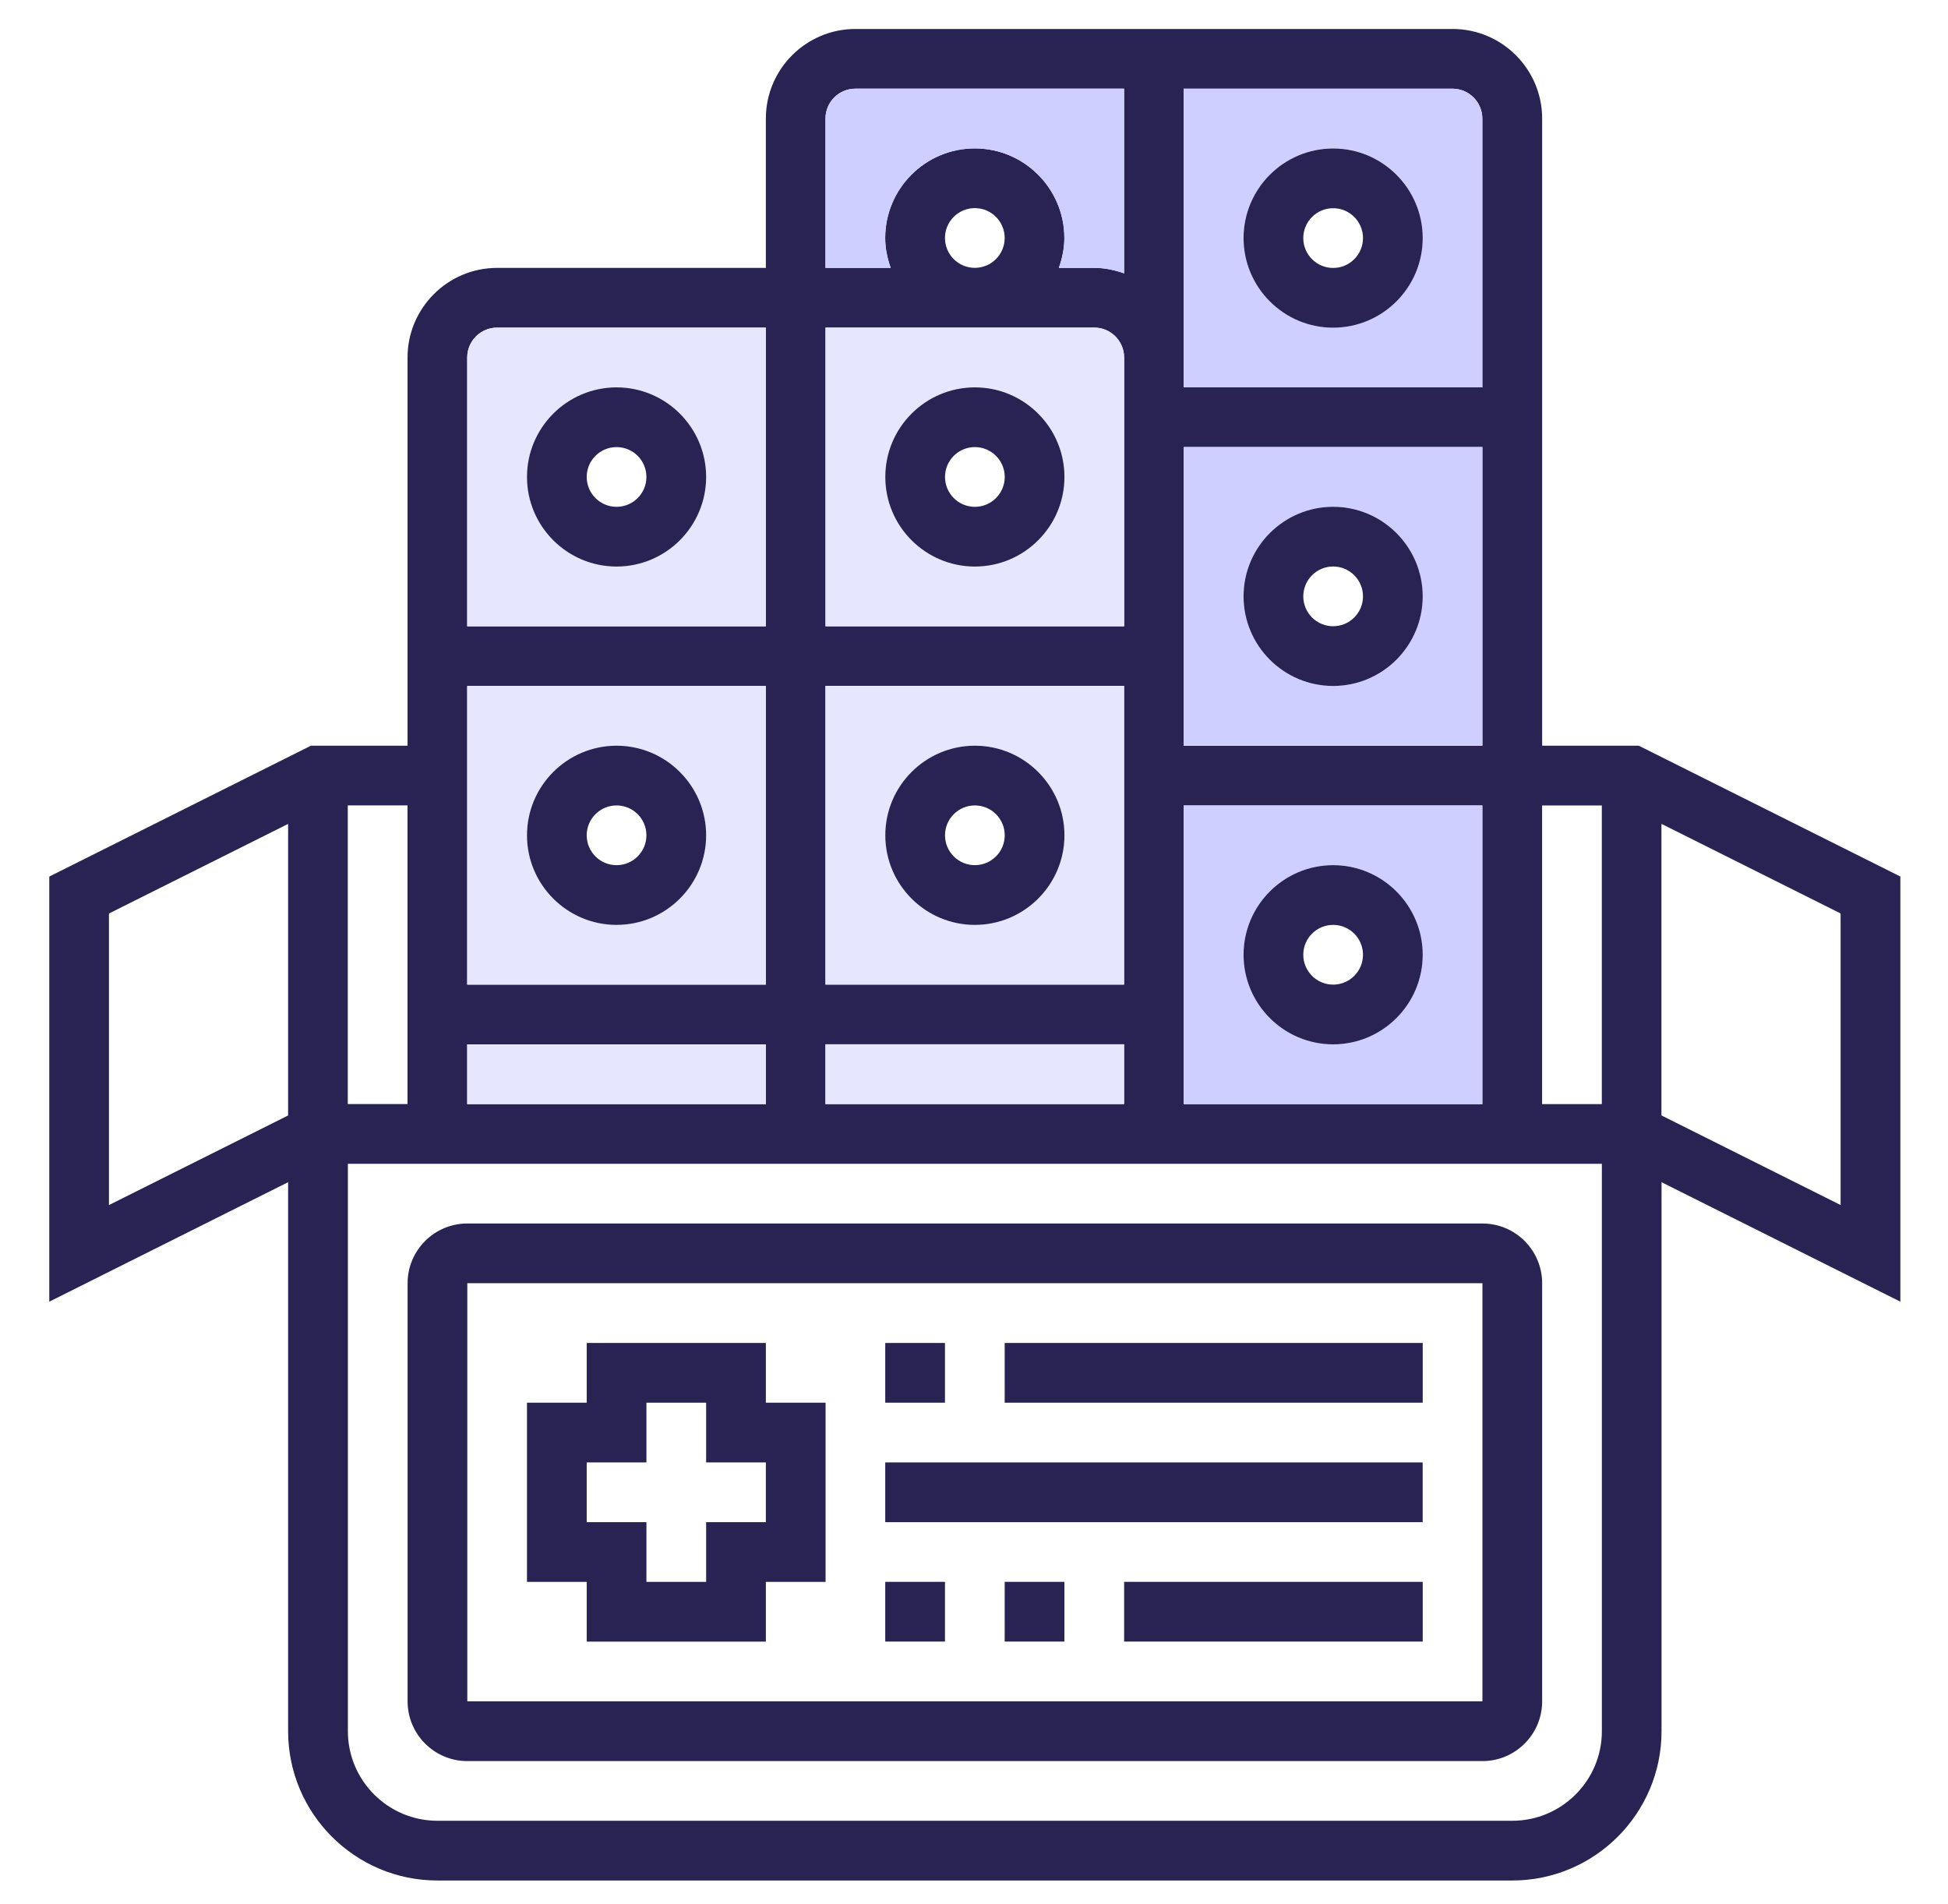 <?xml version="1.0" encoding="UTF-8"?>
<svg id="Layer_1" data-name="Layer 1" xmlns="http://www.w3.org/2000/svg" viewBox="0 0 390.13 381.17">
  <defs>
    <style>
      .cls-1 {
        fill: #282352;
      }

      .cls-1, .cls-2, .cls-3 {
        stroke-width: 0px;
      }

      .cls-2 {
        fill: #cfcfff;
      }

      .cls-3 {
        fill: #e6e6ff;
      }
    </style>
  </defs>
  <path class="cls-1" d="m153.38,268.9h-35.88v11.96h-11.96v35.88h11.96v11.96h35.88v-11.96h11.96v-35.88h-11.96v-11.96Zm0,35.88h-11.96v11.96h-11.96v-11.96h-11.96v-11.96h11.96v-11.96h11.96v11.96h11.96v11.96Z"/>
  <path class="cls-1" d="m380.6,175.51l-52.4-26.2h-19.35V23.74c0-9.89-8.05-17.94-17.94-17.94h-119.59c-9.89,0-17.94,8.05-17.94,17.94v29.9h-53.82c-9.89,0-17.94,8.05-17.94,17.94v77.73h-19.35l-52.4,26.2v85.12l47.83-23.92v109.92c0,16.49,13.41,29.9,29.9,29.9h215.26c16.49,0,29.9-13.41,29.9-29.9v-109.92l47.83,23.92v-85.12h-.01ZM57.7,223.35l-35.88,17.94v-58.38l35.88-17.94v58.38Zm251.14-62.08h11.96v59.8h-11.96v-59.8ZM237.07,17.76h53.82c3.29,0,5.98,2.68,5.98,5.98v53.82h-59.8V17.76Zm59.81,71.75v59.8h-59.8v-59.8h59.8Zm-59.81,71.76h59.8v59.8h-59.8v-59.8Zm-17.92-95.68c3.29,0,5.98,2.68,5.98,5.98v53.82h-59.8v-59.8h53.82Zm-29.9-17.94c0-3.29,2.68-5.98,5.98-5.98s5.98,2.68,5.98,5.98-2.68,5.98-5.98,5.98-5.98-2.68-5.98-5.98Zm-23.93-23.92c0-3.29,2.68-5.98,5.98-5.98h53.82v36.98c-1.88-.67-3.88-1.1-5.98-1.1h-7.08c.67-1.88,1.1-3.88,1.1-5.98,0-9.89-8.05-17.94-17.94-17.94s-17.94,8.05-17.94,17.94c0,2.11.43,4.11,1.1,5.98h-13.06v-29.9Zm0,113.6h59.8v59.8h-59.8v-59.8Zm0,71.76h59.8v11.96h-59.8v-11.96ZM93.57,71.58c0-3.29,2.68-5.98,5.98-5.98h53.82v59.8h-59.8v-53.82Zm0,65.77h59.8v59.8h-59.8v-59.8Zm0,71.76h59.8v11.96h-59.8v-11.96Zm-23.92-47.85h11.96v59.8h-11.96v-59.8Zm251.16,185.37c0,9.89-8.05,17.94-17.94,17.94H87.61c-9.89,0-17.94-8.05-17.94-17.94v-113.6h251.14v113.6Zm47.81-105.35l-35.88-17.94v-58.38l35.88,17.94v58.38Z"/>
  <rect class="cls-3" x="165.32" y="209.11" width="59.8" height="11.96"/>
  <rect class="cls-3" x="93.57" y="209.11" width="59.8" height="11.96"/>
  <path class="cls-2" d="m225.12,17.76v36.98c-1.88-.67-3.88-1.1-5.98-1.1h-7.08c.67-1.88,1.1-3.88,1.1-5.98,0-9.89-8.05-17.94-17.94-17.94s-17.94,8.05-17.94,17.94c0,2.11.43,4.11,1.1,5.98h-13.06v-29.9c0-3.29,2.68-5.98,5.98-5.98h53.82Z"/>
  <path class="cls-2" d="m290.89,17.76h-53.82v59.8h59.8V23.74c0-3.3-2.69-5.98-5.98-5.98Zm-23.9,47.83c-9.89,0-17.94-8.05-17.94-17.94s8.05-17.94,17.94-17.94,17.94,8.05,17.94,17.94-8.05,17.94-17.94,17.94Z"/>
  <path class="cls-2" d="m237.07,161.28v59.8h59.8v-59.8h-59.8Zm29.92,47.82c-9.89,0-17.94-8.05-17.94-17.94s8.05-17.94,17.94-17.94,17.94,8.05,17.94,17.94-8.05,17.94-17.94,17.94Z"/>
  <path class="cls-2" d="m237.08,89.51v59.8h59.8v-59.8h-59.8Zm29.91,47.82c-9.89,0-17.94-8.05-17.94-17.94s8.05-17.94,17.94-17.94,17.94,8.05,17.94,17.94-8.05,17.94-17.94,17.94Z"/>
  <path class="cls-3" d="m99.55,65.6c-3.3,0-5.98,2.69-5.98,5.98v53.82h59.8v-59.8h-53.82Zm23.93,47.83c-9.89,0-17.94-8.05-17.94-17.94s8.05-17.94,17.94-17.94,17.94,8.05,17.94,17.94-8.05,17.94-17.94,17.94Z"/>
  <path class="cls-3" d="m219.15,65.6h-53.82v59.8h59.8v-53.82c0-3.3-2.69-5.98-5.98-5.98Zm-23.91,47.83c-9.89,0-17.94-8.05-17.94-17.94s8.05-17.94,17.94-17.94,17.94,8.05,17.94,17.94-8.05,17.94-17.94,17.94Z"/>
  <path class="cls-3" d="m165.32,137.35v59.8h59.8v-59.8h-59.8Zm29.92,47.83c-9.89,0-17.94-8.05-17.94-17.94s8.05-17.94,17.94-17.94,17.94,8.05,17.94,17.94-8.05,17.94-17.94,17.94Z"/>
  <path class="cls-3" d="m93.57,137.35v59.8h59.8v-59.8h-59.8Zm29.91,47.83c-9.89,0-17.94-8.05-17.94-17.94s8.05-17.94,17.94-17.94,17.94,8.05,17.94,17.94-8.05,17.94-17.94,17.94Z"/>
  <path class="cls-1" d="m296.89,244.98H93.59c-6.6,0-11.96,5.36-11.96,11.96v83.72c0,6.6,5.36,11.96,11.96,11.96h203.3c6.6,0,11.96-5.36,11.96-11.96v-83.72c0-6.6-5.36-11.96-11.96-11.96h0Zm-203.3,95.67v-83.72h203.3v83.72H93.59Z"/>
  <path class="cls-1" d="m177.29,268.9h11.96v11.96h-11.96v-11.96Z"/>
  <path class="cls-1" d="m201.21,268.9h83.72v11.96h-83.72v-11.96h0Z"/>
  <path class="cls-1" d="m177.29,292.82h107.63v11.96h-107.63v-11.96Z"/>
  <path class="cls-1" d="m177.29,316.73h11.96v11.96h-11.96v-11.96Z"/>
  <path class="cls-1" d="m201.21,316.73h11.96v11.96h-11.96v-11.96Z"/>
  <path class="cls-1" d="m225.13,316.73h59.8v11.96h-59.8v-11.96h0Z"/>
  <path class="cls-1" d="m123.48,77.56c-9.89,0-17.94,8.05-17.94,17.94s8.05,17.94,17.94,17.94,17.94-8.05,17.94-17.94-8.05-17.94-17.94-17.94Zm0,23.92c-3.3,0-5.98-2.68-5.98-5.98s2.68-5.98,5.98-5.98,5.98,2.68,5.98,5.98-2.68,5.98-5.98,5.98Z"/>
  <path class="cls-1" d="m195.24,77.56c-9.89,0-17.94,8.05-17.94,17.94s8.05,17.94,17.94,17.94,17.94-8.05,17.94-17.94-8.05-17.94-17.94-17.94Zm0,23.92c-3.3,0-5.98-2.68-5.98-5.98s2.68-5.98,5.98-5.98,5.98,2.68,5.98,5.98-2.68,5.98-5.98,5.98Z"/>
  <path class="cls-1" d="m123.48,149.31c-9.89,0-17.94,8.05-17.94,17.94s8.05,17.94,17.94,17.94,17.94-8.05,17.94-17.94-8.05-17.94-17.94-17.94Zm0,23.92c-3.3,0-5.98-2.68-5.98-5.98s2.68-5.98,5.98-5.98,5.98,2.68,5.98,5.98-2.68,5.98-5.98,5.98Z"/>
  <path class="cls-1" d="m195.24,149.31c-9.89,0-17.94,8.05-17.94,17.94s8.05,17.94,17.94,17.94,17.94-8.05,17.94-17.94-8.05-17.94-17.94-17.94Zm0,23.92c-3.3,0-5.98-2.68-5.98-5.98s2.68-5.98,5.98-5.98,5.98,2.68,5.98,5.98-2.68,5.98-5.98,5.98Z"/>
  <path class="cls-1" d="m266.99,29.73c-9.89,0-17.94,8.05-17.94,17.94s8.05,17.94,17.94,17.94,17.94-8.05,17.94-17.94-8.05-17.94-17.94-17.94Zm0,23.92c-3.3,0-5.98-2.68-5.98-5.98s2.68-5.98,5.98-5.98,5.98,2.68,5.98,5.98-2.68,5.98-5.98,5.98Z"/>
  <path class="cls-1" d="m266.99,173.23c-9.89,0-17.94,8.05-17.94,17.94s8.05,17.94,17.94,17.94,17.94-8.05,17.94-17.94-8.05-17.94-17.94-17.94Zm0,23.92c-3.29,0-5.98-2.68-5.98-5.98s2.68-5.98,5.98-5.98,5.98,2.68,5.98,5.98-2.68,5.98-5.98,5.98Z"/>
  <path class="cls-1" d="m266.99,101.47c-9.89,0-17.94,8.05-17.94,17.94s8.05,17.94,17.94,17.94,17.94-8.05,17.94-17.94-8.05-17.94-17.94-17.94Zm0,23.92c-3.29,0-5.98-2.68-5.98-5.98s2.68-5.98,5.98-5.98,5.98,2.68,5.98,5.98-2.68,5.98-5.98,5.98Z"/>
</svg>